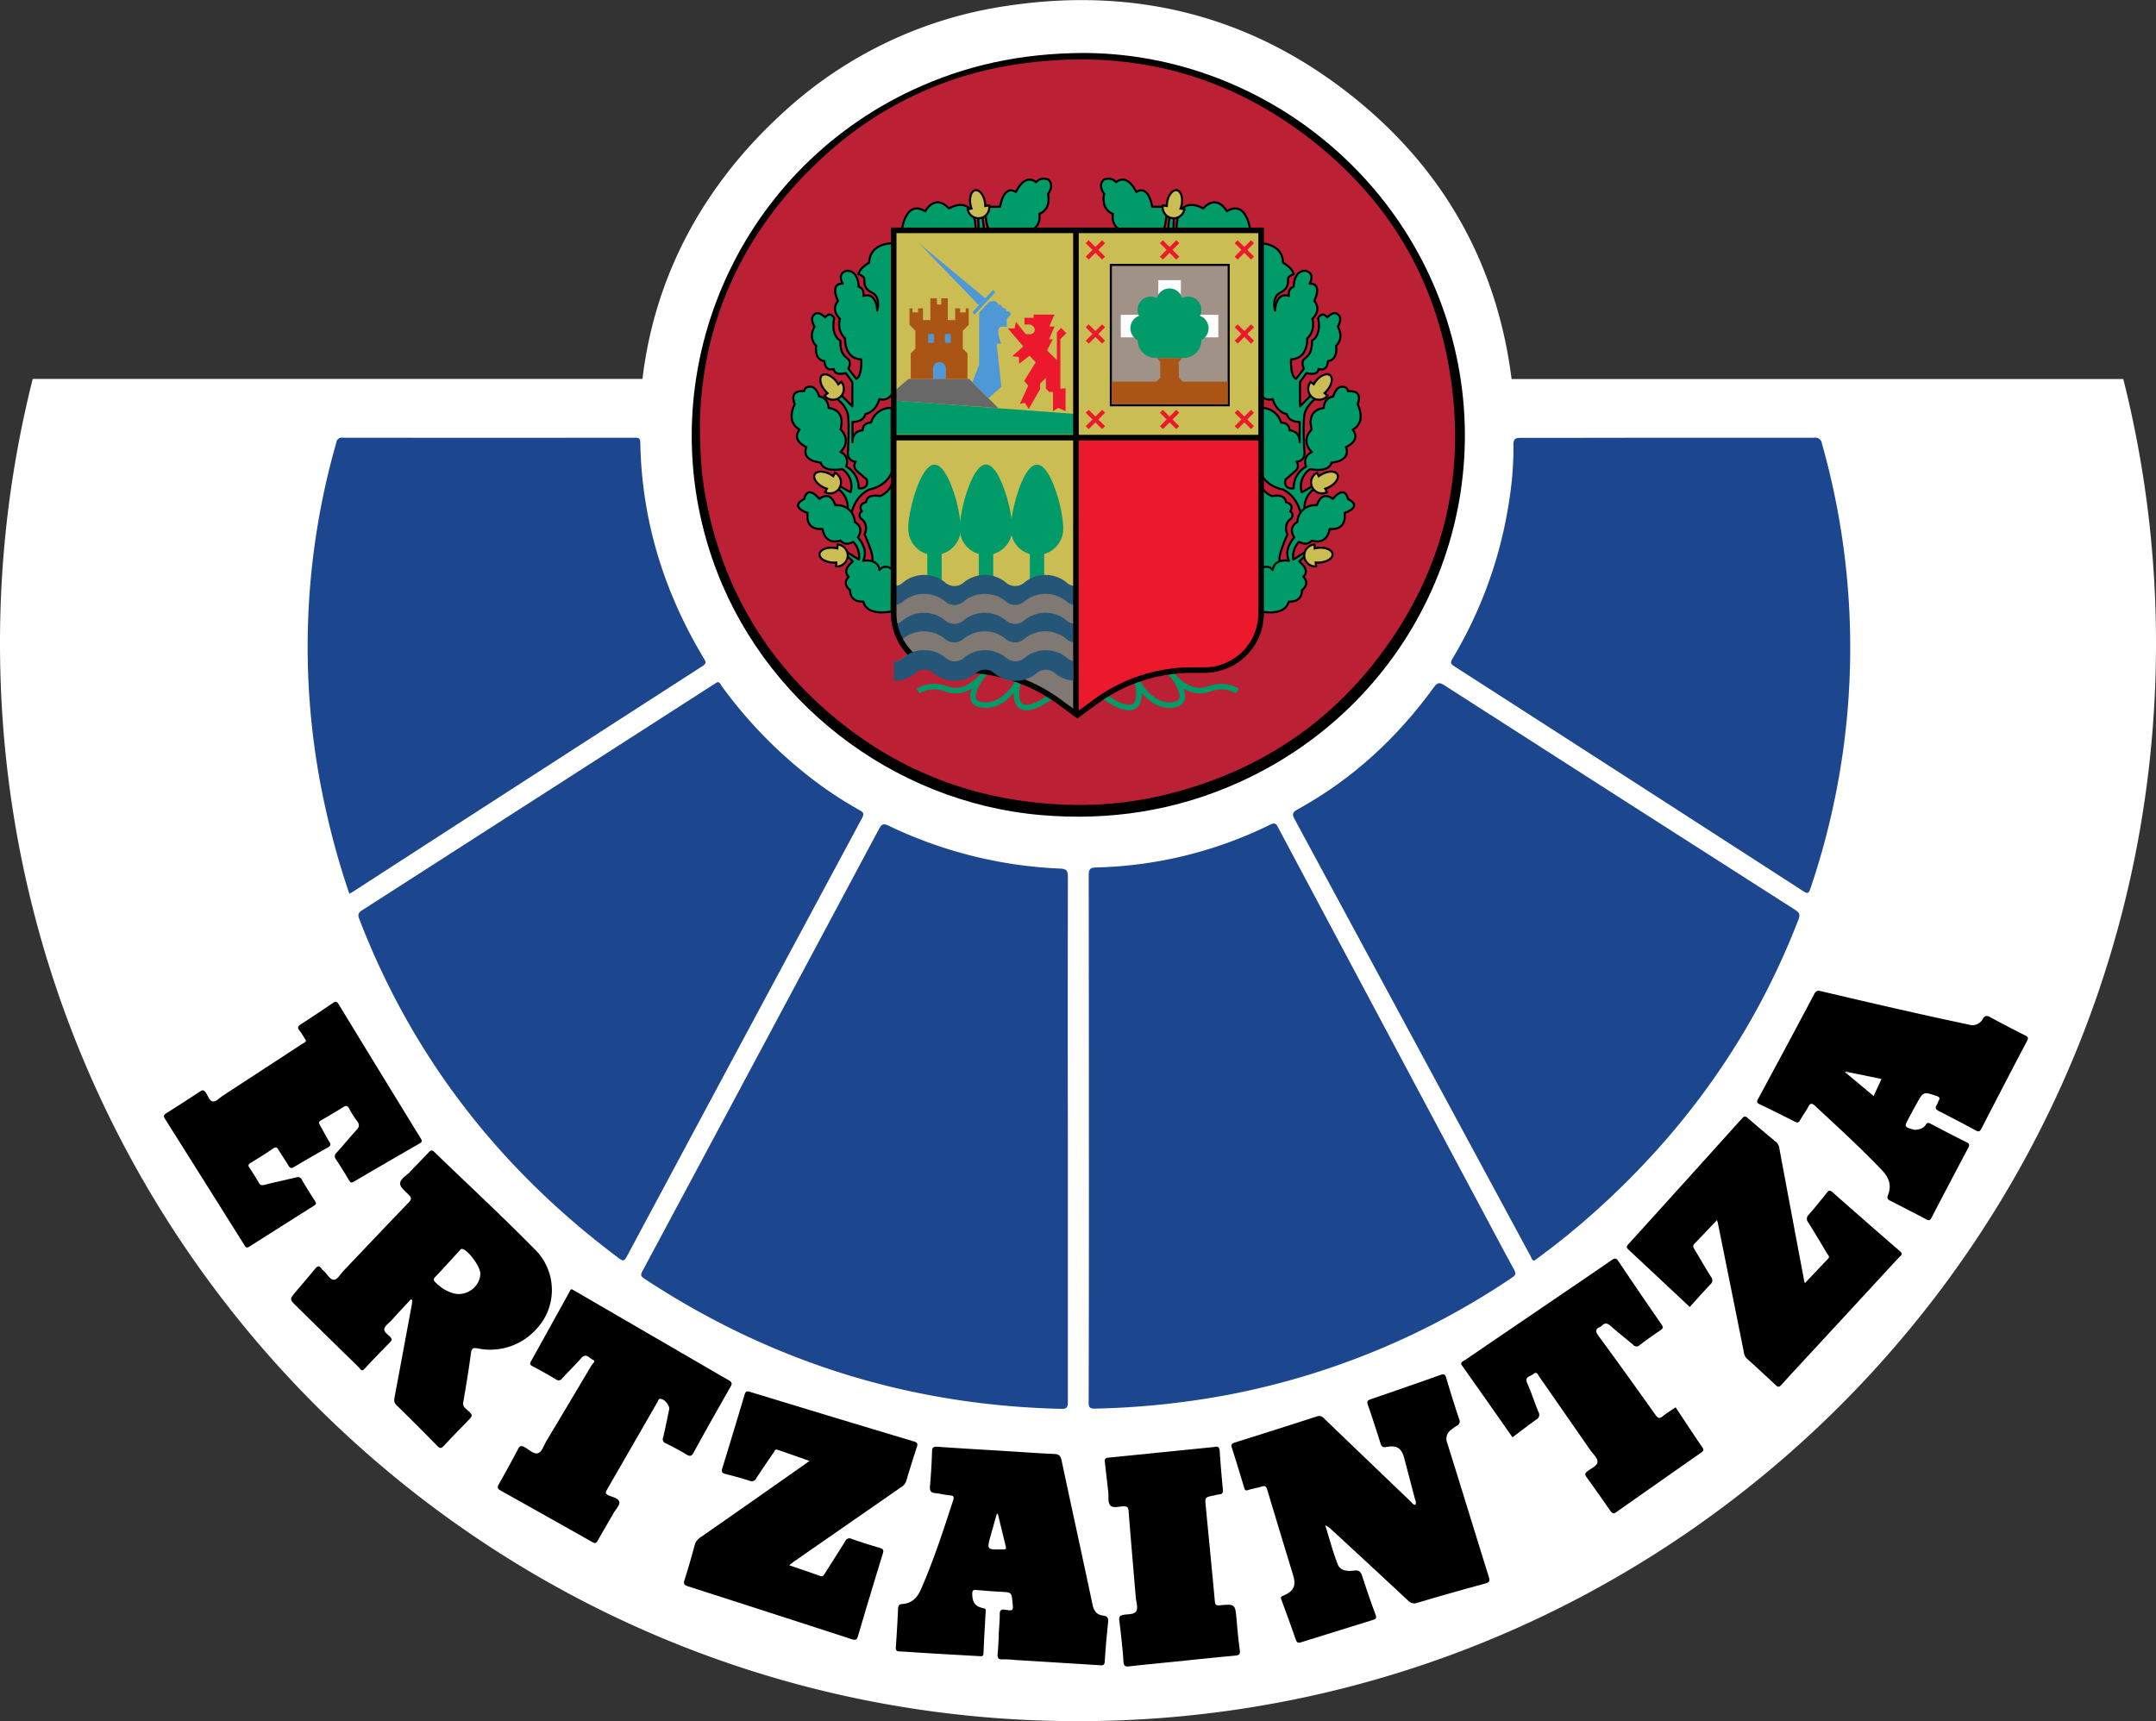 <svg xmlns="http://www.w3.org/2000/svg" viewBox="0 0 773.15 617.34"><rect x="0" y="0" width="773.15" height="617.34" fill="#333333" stroke="none"/><defs><style>.cls-1{fill:#fff;}.cls-2{fill:#bc2034;}.cls-11,.cls-3{fill:#009b69;}.cls-15,.cls-19,.cls-3,.cls-4{stroke:#000;}.cls-3,.cls-5{stroke-linejoin:round;}.cls-15,.cls-3,.cls-4{stroke-width:0.75px;}.cls-10,.cls-4{fill:#cabd53;}.cls-15,.cls-17,.cls-19,.cls-4{stroke-miterlimit:10;}.cls-17,.cls-19,.cls-5{fill:none;}.cls-5{stroke:#009b69;}.cls-19,.cls-5{stroke-width:2px;}.cls-6{fill:#ec192d;}.cls-7{fill:#807973;}.cls-8{fill:#1c468e;}.cls-9{fill:#b0b0b0;}.cls-12{fill:#686868;}.cls-13{fill:#aa5515;}.cls-14{fill:#4f98d7;}.cls-15{fill:#a09286;}.cls-16{fill:#fefefe;}.cls-17{stroke:#ec192d;stroke-width:1.5px;}.cls-18{fill:#255577;}</style></defs><title>Recurso 2</title><g id="Capa_2" data-name="Capa 2"><g id="Capa_2-2" data-name="Capa 2"><path class="cls-1" d="M773.15,230.77c0,213.5-173.08,386.57-386.58,386.57S0,444.27,0,230.77A386.8,386.8,0,0,1,11.74,135.9H230.4c4.2-35.56,20.8-68.49,50.37-95.46A150.52,150.52,0,0,1,361.79,2c47.55-7,90.19,4.69,127,35.68,28.46,24,46.11,54.66,52.27,91.44.38,2.29.72,4.56,1,6.83H761.42A387.28,387.28,0,0,1,773.15,230.77Z"/><path d="M388.4,19c58.73.09,112.23,38.86,130.4,95.67,21.1,66-10.5,136.8-74,165.71C422,290.79,398,294.51,373.08,292.33c-53.29-4.67-100.21-41.28-117.59-91.72-22.78-66.14,8.32-138.87,72-168.45C346.28,23.42,366.05,19.12,388.4,19Z"/><path class="cls-2" d="M251,151.49c.73-35.6,15.27-68.79,44.32-95.28A129.75,129.75,0,0,1,365.17,23c41-6,77.78,4,109.51,30.77,24.55,20.67,39.77,47.14,45.08,78.86,6.33,37.73-2.06,72.21-25.12,102.73-18.25,24.16-42.33,40.14-71.52,48.33a131.81,131.81,0,0,1-38.68,5c-33-.75-62.38-11.51-87.43-33.23-24-20.81-38.63-47-44.18-78.25C251.54,169.92,251,162.55,251,151.49Z"/><polygon class="cls-3" points="350.72 77.14 351 82.91 352.94 82.91 352.19 76.55 350.72 77.14"/><path class="cls-3" d="M323.36,82.91s1.17-11.54,8.41-7.14c0,0,3.52-6.5,8.51-1,0,0,9.59-6,9.59,8.14Z"/><path class="cls-3" d="M369,82.91s4.43-1,3.71-6.23c0,0,4.31-1.17,3.13-7.17,0,0,2.36-2.87.21-5a3.66,3.66,0,0,0-4.51.85s-3.65-3.65-7.24,3.52c0,0-4.11-3.19-5.67,5.29h-5.25s0,8.22,1.79,8.48S369,82.91,369,82.91Z"/><path class="cls-3" d="M305,186.31s.29-7.63,6.75-10.76c0,0,6.11-.93,8-6.21v-23a7.2,7.2,0,0,0-7.39,5.24s-3-.14-3,2.8c0,0-3.65-.13-3.65,4.24v-7.31s3.78.33,4.63-2.8c0,0,3.78-.59,5-5.41a3.63,3.63,0,0,0,4.76-2.55V87.25s-8.22-.2-8.41,7c0,0-3.14,1.56-3.85,4.07,0,0,1.56.56,2,1.34s-.71,3.59,2.74,5.22,2,6.52,2,6.52-.13-6.85-5-5.22c0,0,.66-2.6-1.69-3.32,0,0,.13-5.74-4.11-5.74,0,0-3.78.46-1.57,4.63,0,0-4.76-.61-1.69,6.22,0,0-2.9,2.81.72,6.43a6.83,6.83,0,0,0,1.82,7s-.46,7.28,5.81,7.48c0,0,.32,6.13-1.83,7l-2.8-3.65s1.17-2.22-.07-3.4-2.93-1.89-2.8-6.65c0,0-3.59-1.71-2.22-8,0,0-1.31-2.81-3.26-.33,0,0-2.29-2.54-3.79-1.08,0,0-1.95,1,0,4.41,0,0-2.47,3.78.59,6.84,0,0-.85,5,2.94,5.48,0,0,.06,3.91,3.39,2.81,0,0-.2,2.6,4.3,1.5l2.33,3.19v8.74l-4.75-4.75-1.47,1.47s4.15,2.76,4.67,6.54,0,12.69,0,12.69-.71,3.68,2.81,3.88a2.39,2.39,0,0,0,.26,3.26l3.65,3.13s1.18,3.52-2.93,3.19a8.61,8.61,0,0,0-4.44-7.82s1.5-3.65-2.08-5.22c0,0,4.3-3.59.06-8.15,0,0,2.28-6.75-4.3-7.65,0,0,.06-3.57-3.39-4.09,0,0-.92-3.85-3.53-3.52,0,0-1.76.06-1.76,1.63,0,0-5.67-.92-3.45,4.63,0,0-3.46,6.19,1.76,9.13,0,0-3.39,3.39,2.41,6.26,0,0-2.35,4.7,5.15,5.54,0,0,.44,3.59,7.69,2.35a7.38,7.38,0,0,1,3,8.32l-5-2.84V175a8.33,8.33,0,0,1,3.91,8.48Z"/><path class="cls-3" d="M312.63,201.32s1.53-.43-2.58-9.63c0,0,1.89-3.63-1.5-5.84,0,0-.91-1.69.53-2.41,0,0-1.8-2.41,1.51-3.32,0,0,0-3.14,4.94-2.16a7.36,7.36,0,0,0,4.21-4.17V211.7Z"/><path class="cls-3" d="M319.74,219.28s-8.76,2.05-10.15-3.52c0,0-4.72.59-4.72-4.06,0,0-3.13-2.2-.49-4.84,0,0-2.84-2.06,1.47-5.48L304,199.55l-.64-1.76,4.65,2.93a7.46,7.46,0,0,0-2.09-6.39s-2.61,1.76-4.56-.45c0,0-5.29,2.08-6.4-4.18,0,0-6.19,1-5.34-5.74,0,0-6.85-2.15-1.18-5,0,0,.79-5.35,5.42,0,0,0,3.84-3.46,5.67,2.28a6.27,6.27,0,0,1,7,6s3.58,1.63,1.11,5.54c0,0,4,4,1.89,8.35,0,0,5.28-1,5.87,3.33,0,0,1.56-2.42,4.4-.33Z"/><path class="cls-4" d="M304,199.53a3.93,3.93,0,0,1-4.2,3.63l.1-1.4a8.18,8.18,0,0,1-1.49,0c-2.6-.19-4.64-1.53-4.53-3s2.32-2.48,4.92-2.29a9.08,9.08,0,0,1,1.46.24l.11-1.4A3.92,3.92,0,0,1,304,199.53Z"/><path class="cls-4" d="M301.15,174.83a3.91,3.91,0,0,1-5.28,1.69l.64-1.24a8.33,8.33,0,0,1-1.38-.56c-2.32-1.19-3.67-3.23-3-4.53s3.1-1.37,5.42-.18a8.11,8.11,0,0,1,1.25.8l.65-1.26A3.92,3.92,0,0,1,301.15,174.83Z"/><path class="cls-4" d="M301.2,142.49a3.92,3.92,0,0,1-5.52-.56l1.09-.89a8.05,8.05,0,0,1-1-1.06c-1.66-2-2.08-4.42-1-5.35s3.39,0,5,2a8.39,8.39,0,0,1,.84,1.23l1.09-.9A3.93,3.93,0,0,1,301.2,142.49Z"/><path class="cls-4" d="M351.56,78.21A3.92,3.92,0,0,1,347,75.05l1.38-.25a8.53,8.53,0,0,1-.39-1.43c-.47-2.57.31-4.88,1.75-5.14s3,1.62,3.45,4.19a9.71,9.71,0,0,1,.14,1.47l1.38-.25A3.92,3.92,0,0,1,351.56,78.21Z"/><polygon class="cls-3" points="421.02 77.14 420.74 82.91 418.8 82.91 419.55 76.55 421.02 77.14"/><path class="cls-3" d="M448.38,82.91s-1.17-11.54-8.41-7.14c0,0-3.52-6.5-8.51-1,0,0-9.59-6-9.59,8.14Z"/><path class="cls-3" d="M402.8,82.91s-4.44-1-3.72-6.23c0,0-4.31-1.17-3.13-7.17,0,0-2.36-2.87-.2-5a3.65,3.65,0,0,1,4.5.85s3.65-3.65,7.24,3.52c0,0,4.11-3.19,5.68,5.29h5.24s0,8.22-1.79,8.48S402.8,82.91,402.8,82.91Z"/><path class="cls-3" d="M466.77,186.31s-.29-7.63-6.75-10.76c0,0-6.11-.93-8-6.21v-23a7.19,7.19,0,0,1,7.39,5.24s3-.14,3,2.8c0,0,3.66-.13,3.66,4.24v-7.31s-3.79.33-4.63-2.8c0,0-3.79-.59-5-5.41a3.63,3.63,0,0,1-4.76-2.55V87.25s8.22-.2,8.42,7c0,0,3.13,1.56,3.84,4.07,0,0-1.56.56-1.95,1.34s.72,3.59-2.74,5.22-2,6.52-2,6.52.13-6.85,5-5.22c0,0-.65-2.6,1.69-3.32,0,0-.13-5.74,4.11-5.74,0,0,3.79.46,1.57,4.63,0,0,4.76-.61,1.69,6.22,0,0,2.91,2.81-.71,6.43a6.84,6.84,0,0,1-1.83,7s.46,7.28-5.8,7.48c0,0-.33,6.13,1.82,7l2.81-3.65s-1.18-2.22.06-3.4,2.94-1.89,2.81-6.65c0,0,3.58-1.71,2.21-8,0,0,1.31-2.81,3.26-.33,0,0,2.29-2.54,3.79-1.08,0,0,1.95,1,0,4.41,0,0,2.48,3.78-.59,6.84,0,0,.85,5-2.93,5.48,0,0-.07,3.91-3.4,2.81,0,0,.2,2.6-4.3,1.5l-2.33,3.19v8.74l4.75-4.75,1.48,1.47s-4.16,2.76-4.68,6.54,0,12.69,0,12.69.71,3.68-2.81,3.88a2.39,2.39,0,0,1-.26,3.26L461,172s-1.17,3.52,2.93,3.19a8.61,8.61,0,0,1,4.44-7.82s-1.5-3.65,2.09-5.22c0,0-4.31-3.59-.07-8.15,0,0-2.28-6.75,4.31-7.65,0,0-.07-3.57,3.39-4.09,0,0,.91-3.85,3.52-3.52,0,0,1.76.06,1.76,1.63,0,0,5.67-.92,3.46,4.63,0,0,3.45,6.19-1.76,9.13,0,0,3.39,3.39-2.42,6.26,0,0,2.35,4.7-5.15,5.54,0,0-.44,3.59-7.69,2.35a7.38,7.38,0,0,0-3,8.32l5-2.84V175a8.33,8.33,0,0,0-3.91,8.48Z"/><path class="cls-3" d="M459.11,201.32s-1.53-.43,2.58-9.63c0,0-1.89-3.63,1.5-5.84,0,0,.91-1.69-.52-2.41,0,0,1.79-2.41-1.52-3.32,0,0,0-3.14-4.94-2.16a7.36,7.36,0,0,1-4.21-4.17V211.7Z"/><path class="cls-3" d="M452,219.28s8.76,2.05,10.15-3.52c0,0,4.72.59,4.72-4.06,0,0,3.13-2.2.49-4.84,0,0,2.84-2.06-1.47-5.48l1.9-1.83.63-1.76-4.65,2.93a7.5,7.5,0,0,1,2.09-6.39s2.61,1.76,4.57-.45c0,0,5.28,2.08,6.39-4.18,0,0,6.19,1,5.35-5.74,0,0,6.84-2.15,1.17-5,0,0-.78-5.35-5.41,0,0,0-3.85-3.46-5.68,2.28a6.27,6.27,0,0,0-7,6s-3.58,1.63-1.1,5.54c0,0-4,4-1.9,8.35,0,0-5.28-1-5.87,3.33,0,0-1.56-2.42-4.4-.33Z"/><path class="cls-4" d="M467.73,199.53a3.93,3.93,0,0,0,4.21,3.63l-.11-1.4a8.18,8.18,0,0,0,1.49,0c2.6-.19,4.64-1.53,4.53-3s-2.31-2.48-4.92-2.29a9.27,9.27,0,0,0-1.46.24l-.11-1.4A3.92,3.92,0,0,0,467.73,199.53Z"/><path class="cls-4" d="M470.59,174.83a3.92,3.92,0,0,0,5.29,1.69l-.64-1.24a8.6,8.6,0,0,0,1.37-.56c2.32-1.19,3.67-3.23,3-4.53s-3.1-1.37-5.43-.18a8.11,8.11,0,0,0-1.25.8l-.65-1.26A3.92,3.92,0,0,0,470.59,174.83Z"/><path class="cls-4" d="M470.54,142.49a3.92,3.92,0,0,0,5.52-.56L475,141a8,8,0,0,0,1-1.06c1.66-2,2.08-4.42.95-5.35s-3.39,0-5,2a8.39,8.39,0,0,0-.84,1.23L470,137A3.94,3.94,0,0,0,470.54,142.49Z"/><path class="cls-4" d="M420.19,78.21a3.92,3.92,0,0,0,4.56-3.16l-1.38-.25a9.6,9.6,0,0,0,.4-1.43c.47-2.57-.32-4.88-1.76-5.14s-3,1.62-3.45,4.19a9.71,9.71,0,0,0-.14,1.47L417,73.64A3.92,3.92,0,0,0,420.19,78.21Z"/><path class="cls-5" d="M395.78,249.64s15.69,12.13,12.1-5.16c0,0,4.76,9.46,12.85,8.35s-1.32-12-1.32-12,5.54,8.44,13,6.6c1.75-.43,3.41-1.16,5.21-1.16a11.5,11.5,0,0,1,6.11,1.57"/><path class="cls-5" d="M377.16,249.64s-15.69,12.13-12.1-5.16c0,0-4.76,9.46-12.85,8.35s1.32-12,1.32-12-5.54,8.44-13,6.6c-1.75-.43-3.41-1.16-5.21-1.16a11.5,11.5,0,0,0-6.11,1.57"/><path class="cls-6" d="M452.24,157v63a20.34,20.34,0,0,1-20.34,20.34h-4.41a58.49,58.49,0,0,0-34.58,11.31l-6.57,4.82-.5-.37V157Z"/><path class="cls-7" d="M385.84,238.7v17.37l-6.08-4.45a58.31,58.31,0,0,0-13.92-7.53,13.09,13.09,0,0,1-1.72.11,11.93,11.93,0,0,1-3.52-.5v-5Z"/><path class="cls-8" d="M390.48,408.18q0-47.16-.06-94.32c0-2.22.66-2.66,2.7-2.72a149.5,149.5,0,0,0,62.45-15.39c1.62-.8,2.07-.25,2.77,1.06q36.36,68.28,72.79,136.53c3.94,7.37,7.83,14.77,11.85,22.1.76,1.39.51,1.95-.75,2.8a273.58,273.58,0,0,1-101.61,42,290.44,290.44,0,0,1-48,5c-1.79,0-2.22-.41-2.22-2.19Q390.52,455.66,390.48,408.18Z"/><path class="cls-8" d="M382.94,408.57q0,47.16,0,94.32c0,1.89-.38,2.48-2.39,2.43Q299.08,503.45,231,458.59c-1.23-.82-1.32-1.37-.64-2.63q42.5-79.35,84.91-158.74c.84-1.58,1.59-1.93,3.29-1.11a157.1,157.1,0,0,0,61.64,15.43c2.19.1,2.75.74,2.75,2.92Q382.87,361.52,382.94,408.57Z"/><path class="cls-8" d="M550.19,452.17c-.84-.12-.92-.86-1.2-1.38q-7.08-13.08-14.14-26.19-35.27-65.37-70.58-130.74c-.89-1.64-.91-2.48.89-3.46,19.76-10.82,35.88-25.75,49.05-43.92,1.24-1.71,2-1.82,3.74-.69q62.91,40.4,125.93,80.64c1.49,1,1.7,1.68,1.08,3.32-15.72,40.83-40.3,75.49-72.78,104.66q-10,9-20.81,16.9Z"/><path class="cls-8" d="M257.33,244.65c.87.08,1.07.88,1.46,1.41a162,162,0,0,0,28.9,30.52,139.61,139.61,0,0,0,20.54,14c1.34.74,1.76,1.25.94,2.79Q266.9,372,224.76,450.71c-.86,1.6-1.33,1.71-2.8.61-42.54-31.77-74-72-93.12-121.68-.63-1.65-.29-2.28,1-3.14q63-40.44,126-80.95Z"/><path class="cls-8" d="M597.8,157c17.6,0,35.21,0,52.81,0a2.35,2.35,0,0,1,2.74,2.08,268.89,268.89,0,0,1-4.17,159.74c-.58,1.71-1.06,1.77-2.5.84Q584.15,279.25,521.54,239c-1.26-.81-1.54-1.32-.69-2.74a155.13,155.13,0,0,0,20.4-57,120.45,120.45,0,0,0,1.48-19.71c0-1.9.47-2.51,2.48-2.5C562.74,157.06,580.27,157,597.8,157Z"/><path class="cls-8" d="M125.28,320.58a279.35,279.35,0,0,1-8.22-29.17,265.77,265.77,0,0,1,3.57-132.75,1.9,1.9,0,0,1,2.18-1.67q52.5.06,105,0c1.37,0,1.78.36,1.81,1.77.49,27.88,8.48,53.56,22.77,77.38.7,1.15,1.06,1.79-.47,2.77q-62.78,40.44-125.46,81C126.16,320.09,125.85,320.25,125.28,320.58Z"/><path d="M507.61,539.74a2.49,2.49,0,0,0-.14-1.86c-1.3-4.93-2.58-9.86-3.88-14.79-1-3.66-2.55-4.79-6.34-4.1-1.38.25-1.82-.08-2.21-1.32-1.43-4.59-2.9-9.17-4.5-13.7-.45-1.28-.18-1.68,1-2.09q12.44-4.26,24.84-8.66c1.23-.44,1.82-.49,2.25,1,1.44,4.95,3,9.88,4.62,14.78a1.74,1.74,0,0,1-.89,2.43,14.93,14.93,0,0,0-1.9,1.36,3.9,3.9,0,0,0-1.46,4.82c5,15.93,9.87,31.9,14.85,47.83.48,1.53.42,2.08-1.29,2.55-8.13,2.19-16.23,4.51-24.3,6.9a3,3,0,0,1-3.36-.84q-13.62-12.7-27.33-25.32a7.94,7.94,0,0,0-2.32-1.65c1.46,4.7,2.69,9.49,4.49,14.07.89,2.29,3.56,2.49,5.77,2.19,1.81-.25,2.45.35,3,2q2.24,7,4.78,13.83c.46,1.22.09,1.55-1,1.88q-12.88,4-25.74,8c-1,.33-1.49.12-1.85-.9q-2.53-7.2-5.18-14.37c-.31-.83-.18-1.12.67-1.47,3.77-1.55,4.68-3.53,3.52-7.34-3.08-10.15-6.19-20.3-9.22-30.47-.38-1.28-.77-1.76-2.16-1.28s-3.19.71-4.73,1.22c-1,.33-1.2,0-1.44-.85-1.45-4.81-2.91-9.61-4.44-14.4-.35-1.11.06-1.45,1.05-1.77q14.78-4.63,29.52-9.4c1.32-.43,1.95.19,2.74.95q15.35,14.76,30.72,29.48C506.32,539,506.68,539.76,507.61,539.74Z"/><path d="M192.49,448.83c-11.91-12.17-24.43-23.73-36.66-35.58-.91-.88-1.36-.75-2.14.1-2.21,2.4-4.54,4.69-6.77,7.07-1.25,1.34-3.48,2.5-3.44,4.09,0,1.4,1.92,2.82,3.15,4.09,1,1,.93,1.66-.08,2.71-7.83,8.12-15.58,16.32-23.36,24.49C122.07,457,121,459,119.75,459c-1.44.07-2.44-2.1-3.71-3.22a4,4,0,0,1-.74-.75c-.91-1.32-1.57-.85-2.39.16-2.19,2.69-4.47,5.32-6.73,8-2.4,2.81-2.41,2.81.24,5.41q11.16,11,22.34,21.91c.47.47.84,1.66,1.93.49,3-3.27,6.16-6.47,9.28-9.68.52-.54.68-.92.14-1.59-.83-1-2.55-1.93-2.29-3.11s1.75-2.14,2.7-3.19c.67-.74,1.33-1.48,2-2.21,1.61-1.73,3.22-3.47,4.84-5.2l.46.29c-.05.56-.05,1.12-.15,1.67q-3.06,16.5-6.14,33c-.22,1.15-.33,2.07.68,3.05q7.4,7.2,14.6,14.6c1.1,1.13,1.6.76,2.45-.15,2.76-3,5.6-5.84,8.4-8.75,2-2.08,2-2.08-.1-4-.81-.74-1.7-1.3-1.44-2.78,1-5.86,2-11.73,2.76-17.63.24-1.84.91-1.94,2.4-1.68a22.24,22.24,0,0,0,21.06-6.93A20.44,20.44,0,0,0,192.49,448.83Zm-30.05,15A14.62,14.62,0,0,1,156.2,460c-.72-.72-.93-1.17-.11-2,2.93-3.07,5.76-6.24,8.65-9.35.34-.37.53-.92,1.35-.59,2.21.89,6.16,6.37,6.16,8.72C172.24,461.61,167,465.25,162.44,463.84Z"/><path d="M615.71,437.6c-2.81,3-5.36,5.73-8,8.4-.74.75-.56,1.26-.12,2,2,3.33,3.93,6.72,6,10a1.87,1.87,0,0,1-.29,2.72c-2.48,2.63-4.88,5.33-7.35,8.06-7.4-6.93-14.68-13.78-22-20.6-.74-.69-.76-1.07-.07-1.84q20.45-22.56,40.81-45.19c.73-.81,1.17-.92,2-.19q5.07,4.39,10.24,8.67A3.56,3.56,0,0,1,638.1,412q4.42,23.72,8.89,47.42c0,.18.11.36.24.82,2.85-3,5.55-5.87,8.3-8.71.79-.81,0-1.29-.28-1.82-2.24-3.77-4.48-7.55-6.81-11.27a1.94,1.94,0,0,1,.18-2.76c2.25-2.55,4.39-5.21,6.5-7.88.67-.84,1.06-1,2-.21q12,10.63,24.19,21.17c1.37,1.17.2,1.66-.37,2.28q-16.1,17.46-32.21,34.89c-3.32,3.6-6.67,7.17-9.94,10.81-.75.83-1.18.84-2,.09q-5.12-4.82-10.34-9.52a4,4,0,0,1-1.12-2.43q-4.66-23.24-9.35-46.46C615.91,438.26,615.84,438.07,615.71,437.6Z"/><path d="M283,561.41c3.81,1.31,7.43,2.51,11,3.82,1.07.39,1.39-.23,1.81-.9,2.43-3.83,4.9-7.63,7.26-11.5a1.65,1.65,0,0,1,2.38-.84c3.34,1.16,6.72,2.22,10.11,3.22,1.24.37,1.41.86,1,2.1q-4.53,14.72-8.87,29.47c-.45,1.55-1,1.56-2.33,1.14q-29.28-9.51-58.57-18.92c-1.34-.42-1.81-.81-1.31-2.34,1.35-4.17,2.52-8.4,3.69-12.63a4.55,4.55,0,0,1,2-2.6q18.5-12.9,36.93-25.86c.64-.44,1.25-.9,2.18-1.58-4-1.41-7.78-2.75-11.55-4-.88-.3-1,.6-1.34,1.06-2.09,3-4.17,6.08-6.19,9.16a1.76,1.76,0,0,1-2.41.9c-2.82-.93-5.71-1.68-8.59-2.42-1.16-.3-1.61-.69-1.2-2q4.06-13.18,8-26.41c.34-1.13.66-1.45,1.89-1.07q29.44,9,58.92,17.83c1.14.34,1.36.77,1,1.88q-2,6.15-3.86,12.36a4.07,4.07,0,0,1-1.87,2.18L284.85,560C284.28,560.42,283.73,560.86,283,561.41Z"/><path d="M395.61,579.46c-2.41-.25-3.35-1.69-3.84-4-3.64-17.25-7.44-34.48-11.1-51.73-.37-1.73-1.09-2.17-2.79-2.24-5.95-.25-11.9-.71-17.85-1.07-7.93-.49-15.87-.93-23.8-1.5-1.65-.12-2,.36-2,1.9-.13,4.11-.38,8.23-.74,12.33-.14,1.6.33,2.26,1.93,2.41,1.76.17,3.49.66,5.25.79,1.52.1,1.48.7,1.1,1.89-3.5,10.76-7,21.52-11.56,31.91-1.33,3-3.25,4.93-6.59,5.16-1.18.08-1.52.58-1.57,1.72q-.31,6.9-.8,13.81c-.08,1.15.26,1.44,1.34,1.49,3.12.13,6.24.4,9.35.58q9.57.57,19.14,1.1c.73,0,1.54.36,1.6-1,.21-5,.51-10.07.79-15.1,0-.6,0-.93-.81-1.09-3-.59-4-2.1-4-5.24,0-1.18.42-1.41,1.52-1.3,3,.3,5.94.51,8.91.67,3.66.2,3.66.17,4,3.88.31,2.92.29,3-2.64,2.54-1.51-.24-1.93.16-1.93,1.68,0,2.4-.25,4.81-.39,7.22h.06c-.13,2.26-.19,4.54-.43,6.8-.16,1.52.19,2.21,1.88,2.11a37,37,0,0,1,4.46.22q15.2.93,30.4,1.89c1.12.07,1.58-.1,1.67-1.4q.45-7,1.2-14C397.52,580.41,397.13,579.62,395.61,579.46Zm-35.7-23.74a4.56,4.56,0,0,0-.64,0c-5.4.14-5.41.14-4-5l2.19-7.75.37,0q1.42,5.85,2.84,11.69C360.87,555.33,360.74,555.78,359.91,555.72Z"/><path d="M726.22,371.37c-4.24-2.13-8.45-4.31-12.62-6.58-1.21-.66-1.9-.45-2.57.65a4.16,4.16,0,0,1-5,2.06c-17.75-3.74-35.41-7.83-53.06-12-1.12-.26-1.75-.15-2.35,1q-10,18.86-20.15,37.63c-.49.92-.6,1.39.52,1.92,4.21,2,8.39,4.1,12.55,6.23,1,.5,1.46.45,2-.53.9-1.6,2-3.09,2.89-4.7.69-1.28,1.18-1.58,2.41-.44,8.17,7.57,16.39,15.1,24.09,23.17,2.53,2.65,3.46,5.46,2.11,8.87-.4,1-.21,1.5.75,2q6.54,3.3,13,6.72c1,.52,1.37.33,1.86-.61q6.51-12.51,13.13-25c.53-1,.57-1.51-.59-2.08-4.31-2.13-8.58-4.36-12.83-6.6-.83-.44-1.27-.48-1.83.42-.82,1.31-2.25,1.62-3.83,1.74-.3-.06-.73-.12-1.13-.24-2.52-.77-2.63-1-1.44-3.24,1-2,2.12-4,3.23-6,2.4-4.29,2.39-4.22,7.09-2.65,1.22.4,1.25.84.72,1.77-.25.42-.33.95-.6,1.35-.78,1.16-.38,1.74.79,2.33q6.54,3.32,13,6.82c1,.57,1.54.7,2.2-.59q8.09-15.76,16.35-31.45C727.5,372.24,727.24,371.89,726.22,371.37Zm-54.33,21.75c-3.25-2.72-6.38-5.34-9.52-7.95,0-.81.44-.61.9-.45a4.48,4.48,0,0,1,.63.06L674.71,387Z"/><path d="M109.75,373.24c-.77-1.2-1.46-2.45-2.33-3.56s-.62-1.59.46-2.29c3.88-2.49,7.7-5.06,11.51-7.65.88-.6,1.32-.67,2,.38q14.7,24.13,29.5,48.22c.52.85.53,1.24-.39,1.77q-11.88,6.84-23.7,13.77c-.83.49-1.16.24-1.6-.49-1.53-2.55-3.07-5.1-4.73-7.57a1.62,1.62,0,0,1,.23-2.36c2.37-2.64,4.61-5.4,7-8,1.08-1.16,1.4-2,.34-3.38a32.68,32.68,0,0,1-2.84-4.49c-.6-1.1-1.16-1.1-2.14-.48q-3.87,2.42-7.85,4.67c-.89.5-1,.91-.49,1.78,1.16,1.94,2.15,4,3.34,5.91.62,1,.61,1.49-.48,2.1q-6.12,3.42-12.13,7c-1,.57-1.41.46-2-.48-1.15-1.95-2.46-3.81-3.64-5.75-.5-.83-.87-1.05-1.78-.43-2.7,1.82-5.47,3.55-8.25,5.25-.81.5-.84.91-.34,1.65,1.17,1.77,2.31,3.57,3.37,5.41.54.92,1.1,1,2.08.75,3.71-.94,7.45-1.75,11.17-2.63.88-.21,1.56-.29,2.13.7,1.52,2.64,3.14,5.22,4.79,7.79.49.76.42,1.13-.37,1.62Q101,439.77,89.43,447.13c-1,.61-1.29.28-1.77-.5q-14.23-22.69-28.51-45.34c-.64-1-.4-1.4.49-2q6.12-3.85,12.15-7.83c.94-.63,1.37-.44,2,.42.8,1.15,1.35,3.08,2.55,3.19s2.38-1.29,3.55-2.06q14.25-9.29,28.49-18.6C108.83,374.12,109.51,374,109.75,373.24Z"/><path d="M205.09,462.42l1.11.64q27.54,16,55.11,32c1.2.7,1.32,1.18.65,2.36-4.45,7.81-8.88,15.63-13.19,23.52-.81,1.49-1.39,1.49-2.7.7-2.35-1.43-4.81-2.71-7.27-3.95a1.57,1.57,0,0,1-1-2.15c.82-3.3,1.45-6.64,2.16-10,.3-1.42-1.75-3.86-3.2-3.81-.66,0-.69.62-.91,1q-9.12,15.84-18.24,31.66c-.54.94-.54,1.38.53,1.91,1.42.7,3.69,1,3.95,2.4.22,1.19-1.29,2.69-2.06,4-1.87,3.26-3.78,6.49-5.62,9.76-.52.91-.85,1.32-2,.65Q196,543.83,179.5,534.61c-1.13-.63-1.25-1.14-.61-2.26,2.37-4.19,4.69-8.41,6.91-12.67.64-1.22,1.17-1.18,2.27-.63,1.67.84,3.45,2.78,5,2.12,1.38-.58,2-2.93,3-4.51q8.07-13.48,16.09-27c.32-.54,1.71-1.39.33-2-1.18-.51-2.27-2.5-4-.58-2.21,2.5-4.62,4.81-6.86,7.28a1.53,1.53,0,0,1-2.32.35c-2.74-1.63-5.51-3.2-8.34-4.67-1.06-.55-1-1-.48-1.91,4.58-8.22,9.12-16.46,13.69-24.7C204.4,463.05,204.48,462.48,205.09,462.42Z"/><path d="M542.38,515.53c-6-8.59-12-17.13-18-25.62-1-1.36.2-1.55.85-2q16-10.91,32-21.79c6.91-4.71,13.84-9.4,20.72-14.15,1.09-.75,1.6-.83,2.43.4Q588,463.77,595.8,475c.68,1,.64,1.46-.38,2.15-2.53,1.69-5,3.46-7.44,5.31a1.52,1.52,0,0,1-2.32-.12c-2.7-2.3-5.53-4.46-8.17-6.82-1.14-1-2-1.09-3-.07a2.81,2.81,0,0,1-.7.48c-1.61.76-1.81,1.51-.64,3.11,6.93,9.42,13.74,18.93,20.53,28.46.82,1.15,1.37,1.48,2.58.48,1.41-1.16,3-2.1,4.63-3.21,3.21,4.84,6.34,9.64,9.58,14.37.75,1.1.17,1.42-.59,2q-9.08,6.33-18.12,12.69c-4,2.81-8,5.58-12,8.44-1,.75-1.55.71-2.31-.4-2.75-4-5.59-8-8.47-12-.72-1-.62-1.44.3-2.18,1.31-1.05,3.53-1.89,3.59-3.35s-1.62-2.82-2.58-4.21q-9.15-13.2-18.32-26.37c-.51-.73-.9-2.05-2.18-.88-1,.89-3.2.81-2.1,3.28,1.5,3.35,2.59,6.89,4,10.29a1.86,1.86,0,0,1-.68,2.65C548.07,511.17,545.28,513.35,542.38,515.53Z"/><path d="M435.47,519c1.29-.35,1.84.07,1.93,1.54.29,4.6.69,9.19,1.14,13.78.11,1.11-.2,1.57-1.27,1.67a17.88,17.88,0,0,0-1.88.38c-3.28.66-3.34.66-3,3.87,1.08,11.37,2.22,22.73,3.26,34.1.12,1.36.52,1.55,1.79,1.44,5.53-.48,5.5-.43,6,5.15.31,3.6.64,7.21,1.14,10.78.21,1.47-.09,2-1.59,2.12-7.28.67-14.54,1.44-21.81,2.18-5.36.54-10.73,1.06-16.09,1.66-1.4.16-2.09.08-2.21-1.7-.33-5-.91-9.88-1.5-14.81-.15-1.28.19-1.68,1.42-1.94,1.62-.35,3.91,0,4.68-1.37.66-1.19,0-3.16-.18-4.78-.87-10.39-1.78-20.77-2.59-31.17-.1-1.34-.58-1.59-1.8-1.62-1.66,0-3.83.85-4.84-.43-.85-1.09-.47-3.14-.65-4.76-.39-3.45-.79-6.9-1.18-10.35-.11-.94-.3-1.76,1.16-1.91C410,521.58,422.73,520.28,435.47,519Z"/><path class="cls-9" d="M663.27,384.72l-.9.45c-.33-.1-.83-.44-.69-.59C662.19,384,662.76,384.38,663.27,384.72Z"/><rect class="cls-10" x="320.42" y="82.62" width="131.87" height="74.35"/><rect class="cls-10" x="320.42" y="156.97" width="65.41" height="56.73"/><polygon class="cls-11" points="320.42 143.66 320.42 155.79 385.84 155.79 385.84 148.49 320.42 143.66"/><path class="cls-12" d="M320.42,143.66v-3.2l5.42-4.56h21.65L358,146.38Z"/><polygon class="cls-13" points="345.27 118.62 345.27 125.07 346.94 126.74 346.94 135.9 326.59 135.9 326.59 126.74 328.25 125.07 328.25 118.62 326.15 116.51 326.15 110.6 327.2 110.6 327.2 112.06 329.23 112.06 329.23 110.6 330.99 110.6 330.99 114.8 333.63 114.8 333.63 106.98 335.98 106.98 335.98 109.23 337.54 109.23 337.54 106.98 339.89 106.98 339.89 114.8 342.53 114.8 342.53 110.6 344.29 110.6 344.29 112.06 346.32 112.06 346.32 110.6 347.38 110.6 347.38 116.51 345.27 118.62"/><rect class="cls-14" x="332.85" y="119.8" width="2.05" height="3.16"/><rect class="cls-14" x="338.88" y="119.8" width="2.05" height="3.16"/><path class="cls-14" d="M336.89,129.87h0a2.31,2.31,0,0,1,2.31,2.31v3.72a0,0,0,0,1,0,0h-4.62a0,0,0,0,1,0,0v-3.72A2.31,2.31,0,0,1,336.89,129.87Z"/><path class="cls-6" d="M380.24,139.45c.05-.29,0-17.8,0-17.8l2.16-2.15-1.89-1.89L379,119.18v10l-3.49-3.48,2-4h-1.32l2-4.6h-1.9l1.85-4.26h-7.48V114h-3.28v2.39h1.47a2.23,2.23,0,0,1,2,1.12,1.74,1.74,0,0,1,.21.84c0,1.27-1.49,1.49-1.49,1.49h-1.74l-3.52-4.42-.44,2.39-2.44,0,5.52,6.46-4,3.52,2.45.24.05,2.45,3.76-2.89,2.2,2.35-4.15,6.7,1.46,1.67-3,6.6,1.81-.44,1.37,2.25,4.06-7.09v-2l2.1-2.1v3.86l1.2,1.2h1.35v6.87l1.9-1.14,2.6,1.14v-8.17Z"/><path class="cls-14" d="M354.44,142.84l4.66-4.07-1.7-15.52h1.7s-2.55-5.68,0-6.07h1.95v-2.87l1.46-1.45a1.32,1.32,0,0,0-1.52-1.22,1.66,1.66,0,0,0-1.63-1.31s.17-1.17-1.39-1c0,0-.5-2.34-3.53-.84l-3.3,3.71v18.53l-2.44,6.35Z"/><polygon class="cls-14" points="349.45 112.84 356.95 104.85 356.1 104.01 351.01 109.48 348.7 111.96 349.45 112.84"/><polygon class="cls-14" points="351.01 109.48 329.56 87.25 353.33 106.98 351.01 109.48"/><rect class="cls-15" x="398.36" y="95.01" width="42.26" height="50.35"/><rect class="cls-13" x="398.73" y="136.88" width="41.51" height="8.09"/><polygon class="cls-13" points="424.33 137.04 414.49 137.04 416.08 135.44 416.08 129.84 414.84 128.4 423.97 128.4 422.73 129.84 422.73 135.44 424.33 137.04"/><rect class="cls-16" x="415.37" y="100.48" width="8.09" height="15.45"/><rect class="cls-16" x="415.37" y="99.46" width="8.09" height="34.98" transform="translate(536.36 -302.46) rotate(90)"/><path class="cls-11" d="M430.8,122h.05a6.39,6.39,0,0,1-6.39,6.39h-10.1A6.39,6.39,0,0,1,408,122h0a4.76,4.76,0,0,1,.46-8.72,4.66,4.66,0,0,1-.51-2.14,4.76,4.76,0,0,1,4.76-4.76,4.7,4.7,0,0,1,2.12.5,4.76,4.76,0,0,1,4.55-3.42h0a4.76,4.76,0,0,1,4.55,3.42,4.7,4.7,0,0,1,2.12-.5,4.76,4.76,0,0,1,4.76,4.76,4.66,4.66,0,0,1-.51,2.14,4.76,4.76,0,0,1,.46,8.72Z"/><line class="cls-17" x1="389.88" y1="86.7" x2="395.75" y2="92.57"/><line class="cls-17" x1="395.75" y1="86.7" x2="389.88" y2="92.57"/><line class="cls-17" x1="389.88" y1="116.86" x2="395.75" y2="122.73"/><line class="cls-17" x1="395.75" y1="116.86" x2="389.88" y2="122.73"/><line class="cls-17" x1="389.88" y1="147.52" x2="395.75" y2="153.39"/><line class="cls-17" x1="395.75" y1="147.52" x2="389.88" y2="153.39"/><line class="cls-17" x1="416.48" y1="86.7" x2="422.35" y2="92.57"/><line class="cls-17" x1="422.35" y1="86.7" x2="416.48" y2="92.57"/><line class="cls-17" x1="416.48" y1="147.52" x2="422.35" y2="153.39"/><line class="cls-17" x1="422.35" y1="147.52" x2="416.48" y2="153.39"/><line class="cls-17" x1="443.29" y1="86.7" x2="449.16" y2="92.57"/><line class="cls-17" x1="449.16" y1="86.7" x2="443.29" y2="92.57"/><line class="cls-17" x1="443.29" y1="116.86" x2="449.16" y2="122.73"/><line class="cls-17" x1="449.16" y1="116.86" x2="443.29" y2="122.73"/><line class="cls-17" x1="443.29" y1="147.52" x2="449.16" y2="153.39"/><line class="cls-17" x1="449.16" y1="147.52" x2="443.29" y2="153.39"/><path class="cls-11" d="M344.51,188.86v.84a9.39,9.39,0,0,1-6.82,9v10.17h-5.15V198.74a9.39,9.39,0,0,1-6.81-9v-.84c0-5.19,4.2-22.24,9.39-22.24,2.59,0,4.94,4.26,6.64,9.17A49.36,49.36,0,0,1,344.51,188.86Z"/><path class="cls-11" d="M363,188.86v.84a9.39,9.39,0,0,1-6.82,9v8.12H351v-8.12a9.39,9.39,0,0,1-6.81-9v-.84c0-5.19,4.2-22.24,9.39-22.24,2.59,0,4.94,4.26,6.64,9.17A49.36,49.36,0,0,1,363,188.86Z"/><path class="cls-11" d="M381.28,188.86v.84a9.39,9.39,0,0,1-6.82,9v11.34h-5.15V198.74a9.39,9.39,0,0,1-6.81-9v-.84c0-5.19,4.2-22.24,9.39-22.24,2.59,0,4.94,4.26,6.64,9.17A49.36,49.36,0,0,1,381.28,188.86Z"/><path class="cls-18" d="M385.84,217.2a11.54,11.54,0,0,1-7.52-2.68,5,5,0,0,0-6.76,0,11.89,11.89,0,0,1-15,0,5,5,0,0,0-6.76,0,11.89,11.89,0,0,1-15,0,5,5,0,0,0-6.77,0,11.54,11.54,0,0,1-7.53,2.68v-7a4.77,4.77,0,0,0,3.39-1.32,11.89,11.89,0,0,1,15,0,5,5,0,0,0,6.77,0,11.89,11.89,0,0,1,15,0,5,5,0,0,0,6.76,0,11.89,11.89,0,0,1,15,0,4.76,4.76,0,0,0,3.38,1.32Z"/><path class="cls-7" d="M385.84,217v7a11.54,11.54,0,0,1-7.52-2.68,5,5,0,0,0-6.76,0,11.89,11.89,0,0,1-15,0,5,5,0,0,0-6.76,0,11.89,11.89,0,0,1-15,0,5,5,0,0,0-6.77,0,11.54,11.54,0,0,1-7.13,2.67h-.4v-7a4.77,4.77,0,0,0,3.39-1.32,11.89,11.89,0,0,1,15,0,5,5,0,0,0,6.77,0,11.89,11.89,0,0,1,15,0,5,5,0,0,0,6.76,0,11.89,11.89,0,0,1,15,0A4.76,4.76,0,0,0,385.84,217Z"/><path class="cls-18" d="M323.32,230.43a12.23,12.23,0,0,0,4.63-2.34,5,5,0,0,1,6.77,0,11.89,11.89,0,0,0,15,0,5,5,0,0,1,6.76,0,11.89,11.89,0,0,0,15,0,5,5,0,0,1,6.76,0,11.54,11.54,0,0,0,7.52,2.68v-7a4.76,4.76,0,0,1-3.38-1.32,11.89,11.89,0,0,0-15,0,5,5,0,0,1-6.76,0,11.89,11.89,0,0,0-15,0,5,5,0,0,1-6.77,0,11.89,11.89,0,0,0-15,0,4.83,4.83,0,0,1-3,1.31h-.35V224h.4a20,20,0,0,0,2.1,5.72Z"/><path class="cls-7" d="M322.92,229.73c.27-.18.56-.39.89-.63a11.89,11.89,0,0,1,15,0,5,5,0,0,0,6.77,0,11.89,11.89,0,0,1,15,0,5,5,0,0,0,6.76,0,11.89,11.89,0,0,1,15,0,4.76,4.76,0,0,0,3.38,1.32v7a11.54,11.54,0,0,1-7.52-2.68,5,5,0,0,0-6.76,0,11.89,11.89,0,0,1-15,0,5,5,0,0,0-6.76,0,11.89,11.89,0,0,1-15,0,5,5,0,0,0-6.77,0l-.65.47a11.16,11.16,0,0,1-6.79,2.21v-.22a4.76,4.76,0,0,0,3.38-1.32,15.69,15.69,0,0,1,2.46-1.56,20.43,20.43,0,0,1-3-3.89Z"/><path class="cls-19" d="M452.24,82.62V220a20.34,20.34,0,0,1-20.34,20.34h-4.41a58.49,58.49,0,0,0-34.58,11.31l-6.57,4.82-.5-.37-6.08-4.45a58.31,58.31,0,0,0-13.92-7.53,54.3,54.3,0,0,0-5.24-1.71c-1.38-.38-2.78-.71-4.18-1-1.72-.34-3.46-.6-5.21-.78a57.7,57.7,0,0,0-6-.31h-4.41a20.26,20.26,0,0,1-13.47-5.1c-.33-.28-.64-.58-.95-.89a20.43,20.43,0,0,1-3-3.89l-.4-.7a20,20,0,0,1-2.1-5.72c0-.08,0-.17-.05-.25a20.55,20.55,0,0,1-.35-3.79V82.62Z"/><polyline class="cls-19" points="385.84 256.44 385.84 256.07 385.84 156.97 385.84 82.62"/><polyline class="cls-19" points="452.29 156.97 452.24 156.97 385.84 156.97 320.42 156.97"/><path class="cls-18" d="M384.83,237.1v7.06a11.63,11.63,0,0,1-6.43-2.63,5,5,0,0,0-6.76,0,11.75,11.75,0,0,1-5.8,2.56,13.09,13.09,0,0,1-1.72.11,11.93,11.93,0,0,1-3.52-.5,12.88,12.88,0,0,1-4-2.17l-.18-.13a4.55,4.55,0,0,0-3.2-1.2,4.11,4.11,0,0,0-2,.42,10.4,10.4,0,0,0-1.37.91,11.92,11.92,0,0,1-15,0,5,5,0,0,0-6.77,0,11.54,11.54,0,0,1-7.52,2.67v-7a4.76,4.76,0,0,0,3.38-1.32,15.69,15.69,0,0,1,2.46-1.56,11.09,11.09,0,0,1,5.06-1.12,11.54,11.54,0,0,1,7.53,2.68,5,5,0,0,0,6.76,0,11.89,11.89,0,0,1,15,0,5,5,0,0,0,6.76,0,11.89,11.89,0,0,1,15,0A5.59,5.59,0,0,0,384.83,237.1Z"/></g></g></svg>